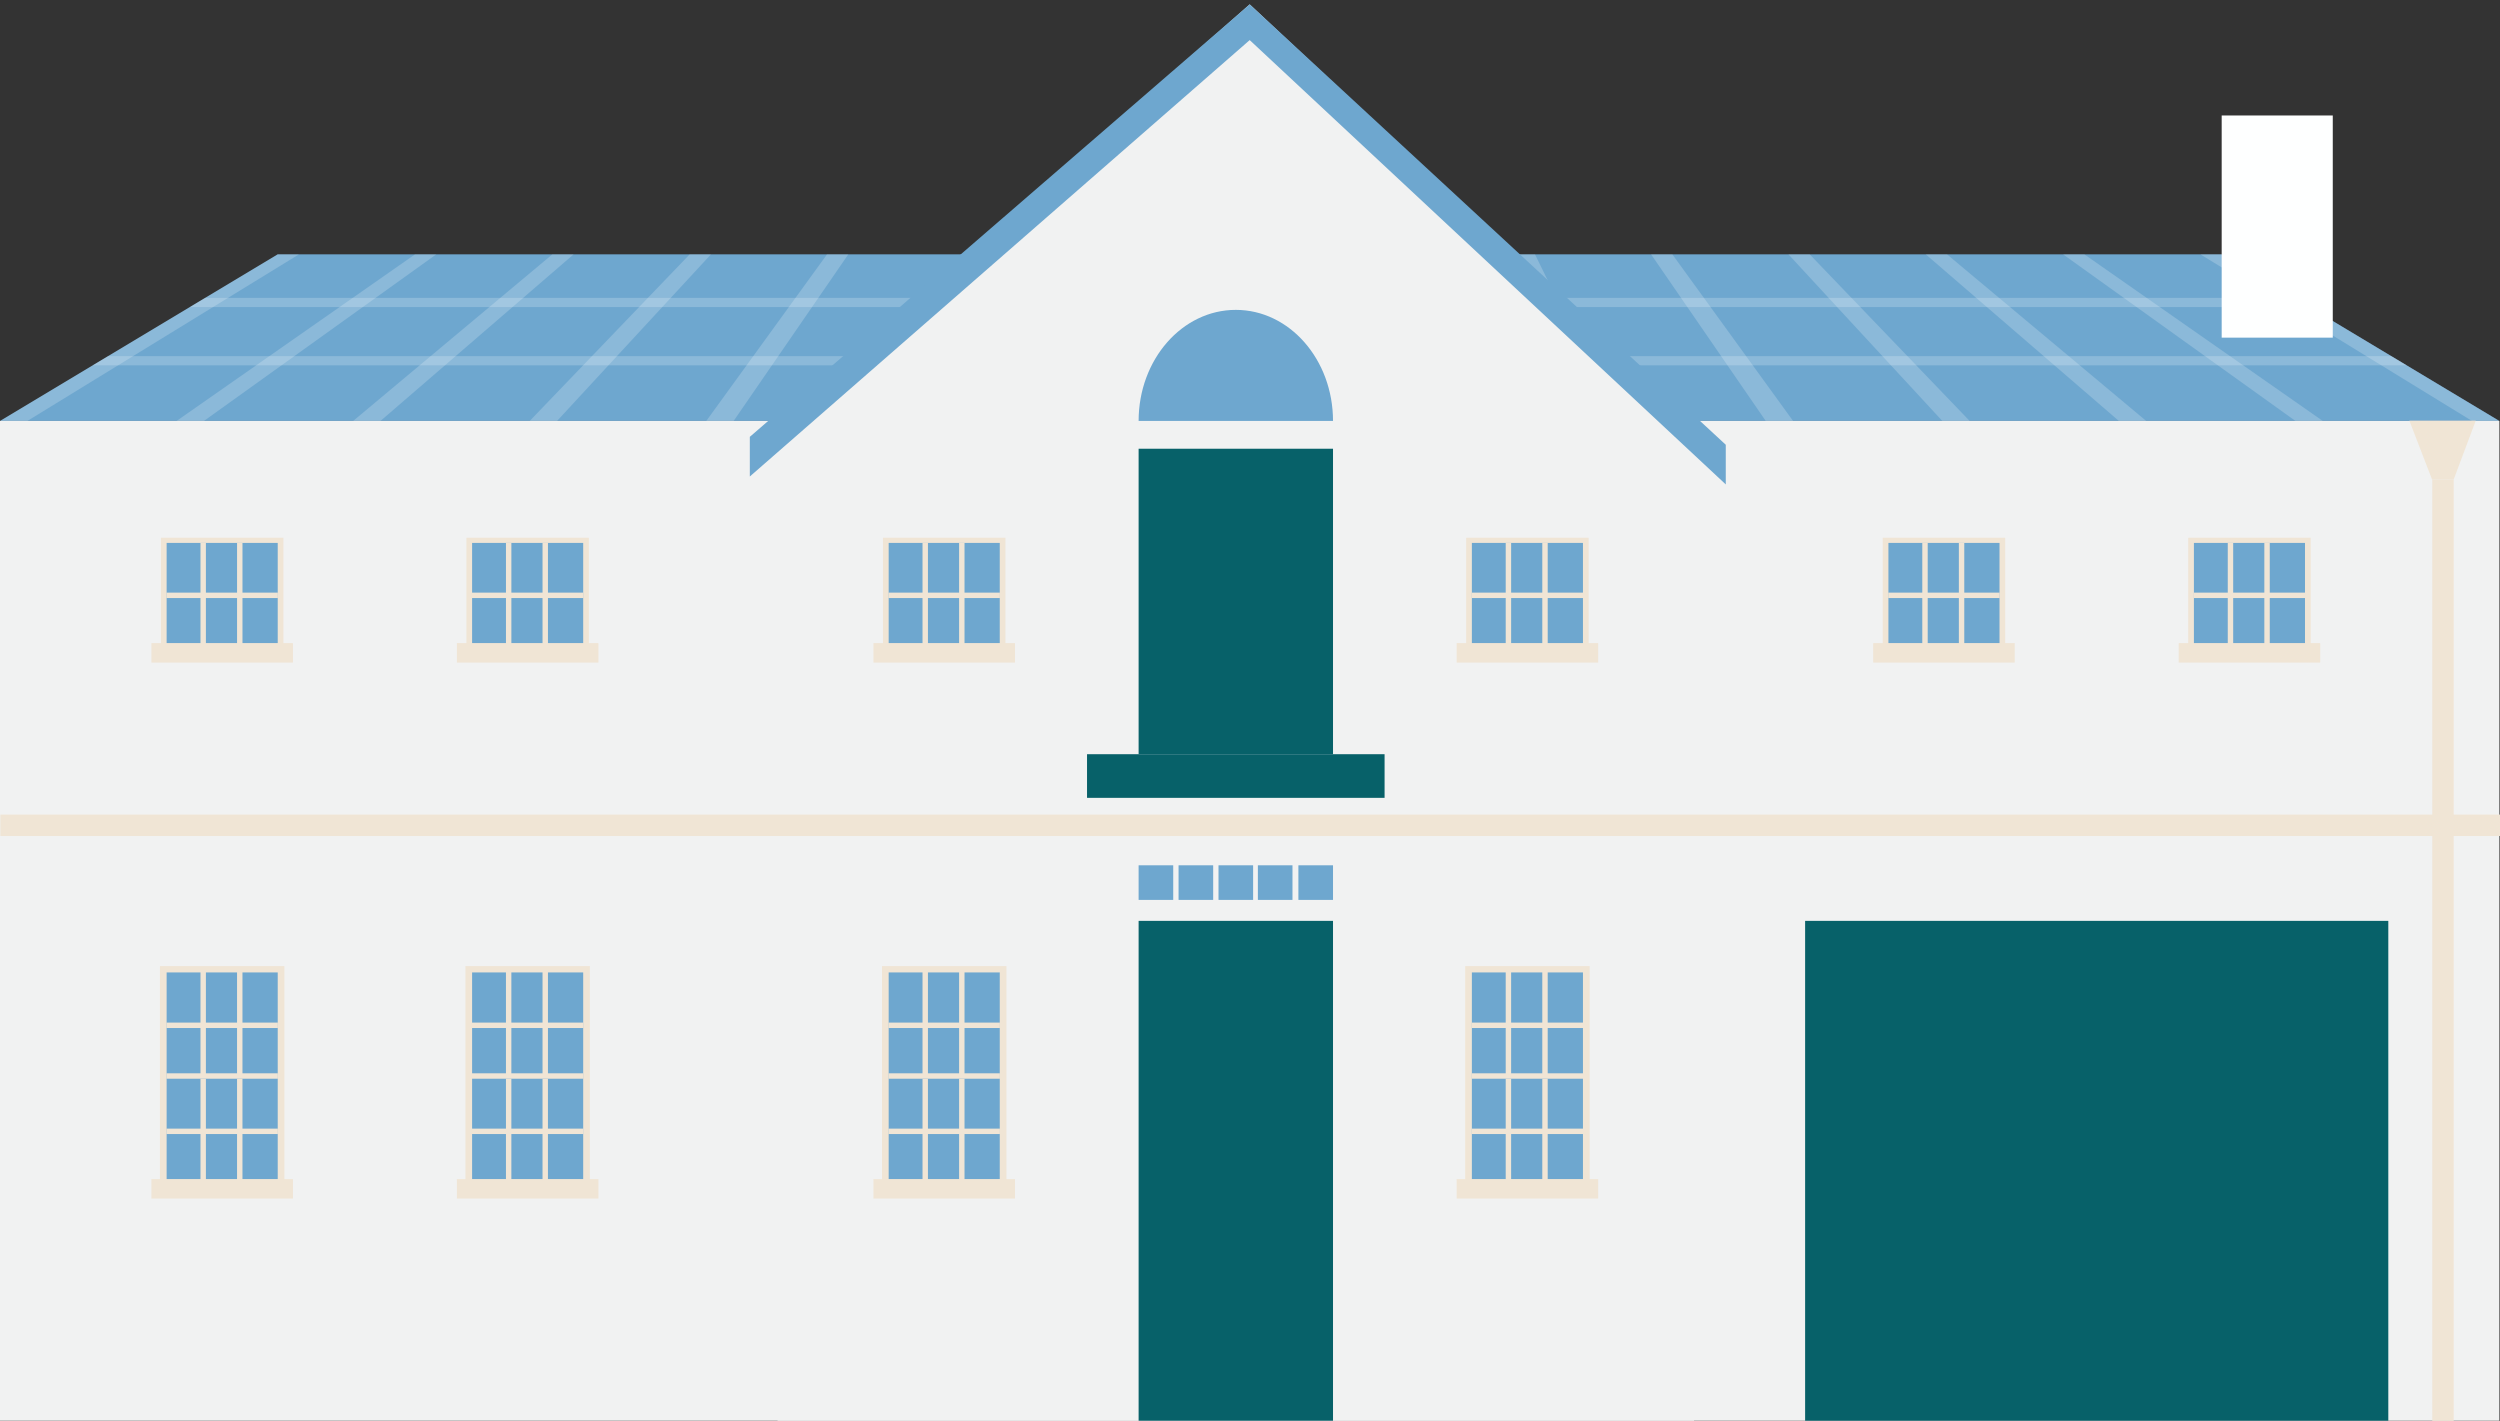 <?xml version="1.0" encoding="UTF-8"?>
<svg id="Layer_1" data-name="Layer 1" xmlns="http://www.w3.org/2000/svg" viewBox="0 0 278 158" width="278px" height="158px">
  <rect x="0" y="0" width="278" height="158" fill="#333333" stroke="none"/>
  <polygon points="0 46.811 30.881 28.282 247.051 28.282 277.932 46.811 0 46.811" fill="#6ea7cf"/>
  <g>
    <path d="M10.313,40.623l1.706-1.024h253.895l1.706,1.024H10.313Z" fill="#fff" opacity=".2"/>
    <path d="M21.109,34.145c.682-.409,1.024-.614,1.706-1.024H255.118l1.706,1.024H21.109Z" fill="#fff" opacity=".2"/>
    <path d="M3.042,46.811H0c10.294-6.176,20.588-12.353,30.881-18.529h2.366c-10.068,6.176-20.137,12.353-30.205,18.529Z" fill="#fff" opacity=".2"/>
    <path d="M22.675,46.811h-3.042c8.839-6.176,17.679-12.353,26.518-18.529h2.366c-8.614,6.176-17.228,12.353-25.842,18.529Z" fill="#fff" opacity=".2"/>
    <path d="M42.309,46.811h-3.042c7.385-6.176,14.77-12.353,22.155-18.529h2.366l-21.479,18.529Z" fill="#fff" opacity=".2"/>
    <path d="M61.944,46.811h-3.042c7.116-7.411,10.676-11.118,17.792-18.529h2.366l-17.116,18.529Z" fill="#fff" opacity=".2"/>
    <path d="M81.579,46.811h-3.042c5.371-7.411,8.058-11.118,13.429-18.529h2.366c-5.101,7.411-7.652,11.118-12.753,18.529Z" fill="#fff" opacity=".2"/>
    <path d="M101.214,46.811h-3.042l9.065-18.529h2.366c-3.355,7.411-5.034,11.118-8.389,18.529Z" fill="#fff" opacity=".2"/>
    <path d="M120.85,46.811h-3.042l4.702-18.529h2.366c-1.61,7.411-2.416,11.118-4.026,18.529Z" fill="#fff" opacity=".2"/>
    <path d="M140.486,46.811h-3.042c.135-7.411,.203-11.118,.338-18.529h2.366c.135,7.411,.203,11.118,.338,18.529Z" fill="#fff" opacity=".2"/>
    <path d="M160.121,46.811h-3.042c-1.61-7.411-2.415-11.118-4.025-18.529h2.366c1.88,7.411,2.821,11.118,4.701,18.529Z" fill="#fff" opacity=".2"/>
    <path d="M179.757,46.811h-3.042c-3.355-7.411-5.033-11.118-8.388-18.529h2.366c3.625,7.411,5.439,11.118,9.065,18.529Z" fill="#fff" opacity=".2"/>
    <path d="M199.392,46.811h-3.042c-5.1-7.411-7.652-11.118-12.752-18.529h2.366c5.371,7.411,8.057,11.118,13.428,18.529Z" fill="#fff" opacity=".2"/>
    <path d="M219.027,46.811h-3.042c-6.845-7.411-10.27-11.118-17.115-18.529h2.366c7.116,7.411,10.675,11.118,17.791,18.529Z" fill="#fff" opacity=".2"/>
    <path d="M238.661,46.811h-3.042c-7.159-6.176-14.319-12.353-21.478-18.529h2.366c7.385,6.176,14.77,12.353,22.155,18.529Z" fill="#fff" opacity=".2"/>
    <path d="M258.295,46.811h-3.042c-8.614-6.176-17.228-12.353-25.842-18.529h2.366c8.839,6.176,17.678,12.353,26.518,18.529Z" fill="#fff" opacity=".2"/>
    <path d="M277.929,46.811h-3.042c-10.068-6.176-20.136-12.353-30.205-18.529h2.366c10.293,6.176,20.587,12.353,30.881,18.529Z" fill="#fff" opacity=".2"/>
  </g>
  <rect x="0" y="46.811" width="277.932" height="111.173" fill="#f1f2f2"/>
  <g>
    <rect x="17.895" y="59.798" width="13.62" height="12.338" fill="#f0e5d5"/>
    <rect x="18.529" y="60.372" width="12.353" height="11.19" fill="#6ea7cf"/>
    <rect x="16.836" y="71.516" width="15.739" height="2.162" fill="#f0e5d5"/>
    <rect x="18.51" y="65.901" width="12.389" height=".602" fill="#f0e5d5"/>
    <rect x="16.92" y="65.734" width="11.348" height=".602" transform="translate(88.63 43.441) rotate(90)" fill="#f0e5d5"/>
    <rect x="20.987" y="65.734" width="11.348" height=".602" transform="translate(92.697 39.374) rotate(90)" fill="#f0e5d5"/>
  </g>
  <g>
    <rect x="51.865" y="59.798" width="13.62" height="12.338" fill="#f0e5d5"/>
    <rect x="52.498" y="60.372" width="12.353" height="11.19" fill="#6ea7cf"/>
    <rect x="50.805" y="71.516" width="15.739" height="2.162" fill="#f0e5d5"/>
    <rect x="52.48" y="65.901" width="12.389" height=".602" fill="#f0e5d5"/>
    <rect x="50.89" y="65.734" width="11.348" height=".602" transform="translate(122.599 9.472) rotate(90)" fill="#f0e5d5"/>
    <rect x="54.957" y="65.734" width="11.348" height=".602" transform="translate(126.666 5.405) rotate(90)" fill="#f0e5d5"/>
  </g>
  <g>
    <rect x="209.36" y="59.798" width="13.62" height="12.338" fill="#f0e5d5"/>
    <rect x="209.993" y="60.372" width="12.353" height="11.19" fill="#6ea7cf"/>
    <rect x="208.3" y="71.516" width="15.739" height="2.162" fill="#f0e5d5"/>
    <rect x="209.975" y="65.901" width="12.389" height=".602" fill="#f0e5d5"/>
    <rect x="208.385" y="65.734" width="11.348" height=".602" transform="translate(280.094 -148.023) rotate(90)" fill="#f0e5d5"/>
    <rect x="212.452" y="65.734" width="11.348" height=".602" transform="translate(284.161 -152.09) rotate(90)" fill="#f0e5d5"/>
  </g>
  <g>
    <rect x="243.329" y="59.798" width="13.62" height="12.338" fill="#f0e5d5"/>
    <rect x="243.963" y="60.372" width="12.353" height="11.19" fill="#6ea7cf"/>
    <rect x="242.27" y="71.516" width="15.739" height="2.162" fill="#f0e5d5"/>
    <rect x="243.944" y="65.901" width="12.389" height=".602" fill="#f0e5d5"/>
    <rect x="242.354" y="65.734" width="11.348" height=".602" transform="translate(314.064 -181.992) rotate(90)" fill="#f0e5d5"/>
    <rect x="246.421" y="65.734" width="11.348" height=".602" transform="translate(318.131 -186.06) rotate(90)" fill="#f0e5d5"/>
  </g>
  <polygon points="86.468 157.983 86.468 46.811 138.966 .488 188.376 46.811 188.376 157.983 86.468 157.983" fill="#f1f2f2"/>
  <polygon points="83.38 52.987 83.38 48.575 138.966 .488 191.906 49.458 191.906 53.869 138.966 4.459 83.38 52.987" fill="#6ea7cf"/>
  <rect x="126.614" y="102.397" width="21.617" height="55.586" fill="#076169"/>
  <rect x="200.729" y="102.397" width="64.851" height="55.586" fill="#076169"/>
  <path d="M137.422,34.458c-5.969,0-10.808,5.53-10.808,12.353h21.617c0-6.822-4.839-12.353-10.808-12.353Z" fill="#6ea7cf"/>
  <g>
    <rect x="126.614" y="96.221" width="3.849" height="3.849" fill="#6ea7cf"/>
    <rect x="131.056" y="96.221" width="3.849" height="3.849" fill="#6ea7cf"/>
    <rect x="135.498" y="96.221" width="3.849" height="3.849" fill="#6ea7cf"/>
    <rect x="139.875" y="96.221" width="3.849" height="3.849" fill="#6ea7cf"/>
    <rect x="144.382" y="96.221" width="3.849" height="3.849" fill="#6ea7cf"/>
  </g>
  <g>
    <rect x="270.47" y="53.325" width="2.381" height="104.675" fill="#f0e5d5"/>
    <polygon points="270.444 53.325 267.923 46.779 275.302 46.779 272.847 53.325 270.444 53.325" fill="#f0e5d5"/>
  </g>
  <rect x="247.051" y="12.841" width="12.353" height="24.705" fill="#feffff"/>
  <g>
    <rect x="17.785" y="107.43" width="13.84" height="25.119" fill="#f0e5d5"/>
    <rect x="18.529" y="108.134" width="12.353" height="23.029" fill="#6ea7cf"/>
    <rect x="18.51" y="113.713" width="12.389" height=".602" fill="#f0e5d5"/>
    <rect x="18.51" y="119.352" width="12.389" height=".602" fill="#f0e5d5"/>
    <rect x="16.762" y="113.388" width="11.665" height=".602" transform="translate(136.283 91.095) rotate(90)" fill="#f0e5d5"/>
    <rect x="20.829" y="113.388" width="11.665" height=".602" transform="translate(140.35 87.028) rotate(90)" fill="#f0e5d5"/>
    <rect x="16.836" y="131.117" width="15.739" height="2.162" fill="#f0e5d5"/>
    <rect x="18.51" y="125.503" width="12.389" height=".602" fill="#f0e5d5"/>
    <rect x="16.92" y="125.336" width="11.348" height=".602" transform="translate(148.231 103.043) rotate(90)" fill="#f0e5d5"/>
    <rect x="20.987" y="125.336" width="11.348" height=".602" transform="translate(152.298 98.975) rotate(90)" fill="#f0e5d5"/>
  </g>
  <g>
    <rect x="51.755" y="107.43" width="13.84" height="25.119" fill="#f0e5d5"/>
    <rect x="52.498" y="108.134" width="12.353" height="23.029" fill="#6ea7cf"/>
    <rect x="52.48" y="113.713" width="12.389" height=".602" fill="#f0e5d5"/>
    <rect x="52.48" y="119.352" width="12.389" height=".602" fill="#f0e5d5"/>
    <rect x="50.731" y="113.388" width="11.665" height=".602" transform="translate(170.252 57.125) rotate(90)" fill="#f0e5d5"/>
    <rect x="54.798" y="113.388" width="11.665" height=".602" transform="translate(174.32 53.058) rotate(90)" fill="#f0e5d5"/>
    <rect x="50.805" y="131.117" width="15.739" height="2.162" fill="#f0e5d5"/>
    <rect x="52.48" y="125.503" width="12.389" height=".602" fill="#f0e5d5"/>
    <rect x="50.89" y="125.336" width="11.348" height=".602" transform="translate(182.2 69.073) rotate(90)" fill="#f0e5d5"/>
    <rect x="54.957" y="125.336" width="11.348" height=".602" transform="translate(186.267 65.006) rotate(90)" fill="#f0e5d5"/>
  </g>
  <g>
    <rect x="98.077" y="107.43" width="13.84" height="25.119" fill="#f0e5d5"/>
    <rect x="98.82" y="108.134" width="12.353" height="23.029" fill="#6ea7cf"/>
    <rect x="98.802" y="113.713" width="12.389" height=".602" fill="#f0e5d5"/>
    <rect x="98.802" y="119.352" width="12.389" height=".602" fill="#f0e5d5"/>
    <rect x="97.053" y="113.388" width="11.665" height=".602" transform="translate(216.574 10.803) rotate(90)" fill="#f0e5d5"/>
    <rect x="101.12" y="113.388" width="11.665" height=".602" transform="translate(220.642 6.736) rotate(90)" fill="#f0e5d5"/>
    <rect x="97.127" y="131.117" width="15.739" height="2.162" fill="#f0e5d5"/>
    <rect x="98.802" y="125.503" width="12.389" height=".602" fill="#f0e5d5"/>
    <rect x="97.212" y="125.336" width="11.348" height=".602" transform="translate(228.522 22.751) rotate(90)" fill="#f0e5d5"/>
    <rect x="101.279" y="125.336" width="11.348" height=".602" transform="translate(232.59 18.684) rotate(90)" fill="#f0e5d5"/>
  </g>
  <g>
    <rect x="162.928" y="107.43" width="13.84" height="25.119" fill="#f0e5d5"/>
    <rect x="163.671" y="108.134" width="12.353" height="23.029" fill="#6ea7cf"/>
    <rect x="163.653" y="113.713" width="12.389" height=".602" fill="#f0e5d5"/>
    <rect x="163.653" y="119.352" width="12.389" height=".602" fill="#f0e5d5"/>
    <rect x="161.904" y="113.388" width="11.665" height=".602" transform="translate(281.425 -54.048) rotate(90)" fill="#f0e5d5"/>
    <rect x="165.971" y="113.388" width="11.665" height=".602" transform="translate(285.492 -58.115) rotate(90)" fill="#f0e5d5"/>
    <rect x="161.978" y="131.117" width="15.739" height="2.162" fill="#f0e5d5"/>
    <rect x="163.653" y="125.503" width="12.389" height=".602" fill="#f0e5d5"/>
    <rect x="162.063" y="125.336" width="11.348" height=".602" transform="translate(293.373 -42.1) rotate(90)" fill="#f0e5d5"/>
    <rect x="166.13" y="125.336" width="11.348" height=".602" transform="translate(297.44 -46.167) rotate(90)" fill="#f0e5d5"/>
  </g>
  <rect x=".038" y="90.581" width="277.962" height="2.384" fill="#f0e5d5"/>
  <rect x="126.614" y="49.899" width="21.617" height="33.969" fill="#076169"/>
  <rect x="120.878" y="83.868" width="33.087" height="4.853" fill="#076169"/>
  <g>
    <rect x="98.187" y="59.798" width="13.62" height="12.338" fill="#f0e5d5"/>
    <rect x="98.82" y="60.372" width="12.353" height="11.19" fill="#6ea7cf"/>
    <rect x="97.127" y="71.516" width="15.739" height="2.162" fill="#f0e5d5"/>
    <rect x="98.802" y="65.901" width="12.389" height=".602" fill="#f0e5d5"/>
    <rect x="97.212" y="65.734" width="11.348" height=".602" transform="translate(168.921 -36.85) rotate(90)" fill="#f0e5d5"/>
    <rect x="101.279" y="65.734" width="11.348" height=".602" transform="translate(172.988 -40.917) rotate(90)" fill="#f0e5d5"/>
  </g>
  <g>
    <rect x="163.038" y="59.798" width="13.62" height="12.338" fill="#f0e5d5"/>
    <rect x="163.671" y="60.372" width="12.353" height="11.19" fill="#6ea7cf"/>
    <rect x="161.978" y="71.516" width="15.739" height="2.162" fill="#f0e5d5"/>
    <rect x="163.653" y="65.901" width="12.389" height=".602" fill="#f0e5d5"/>
    <rect x="162.063" y="65.734" width="11.348" height=".602" transform="translate(233.772 -101.701) rotate(90)" fill="#f0e5d5"/>
    <rect x="166.13" y="65.734" width="11.348" height=".602" transform="translate(237.839 -105.768) rotate(90)" fill="#f0e5d5"/>
  </g>
</svg>